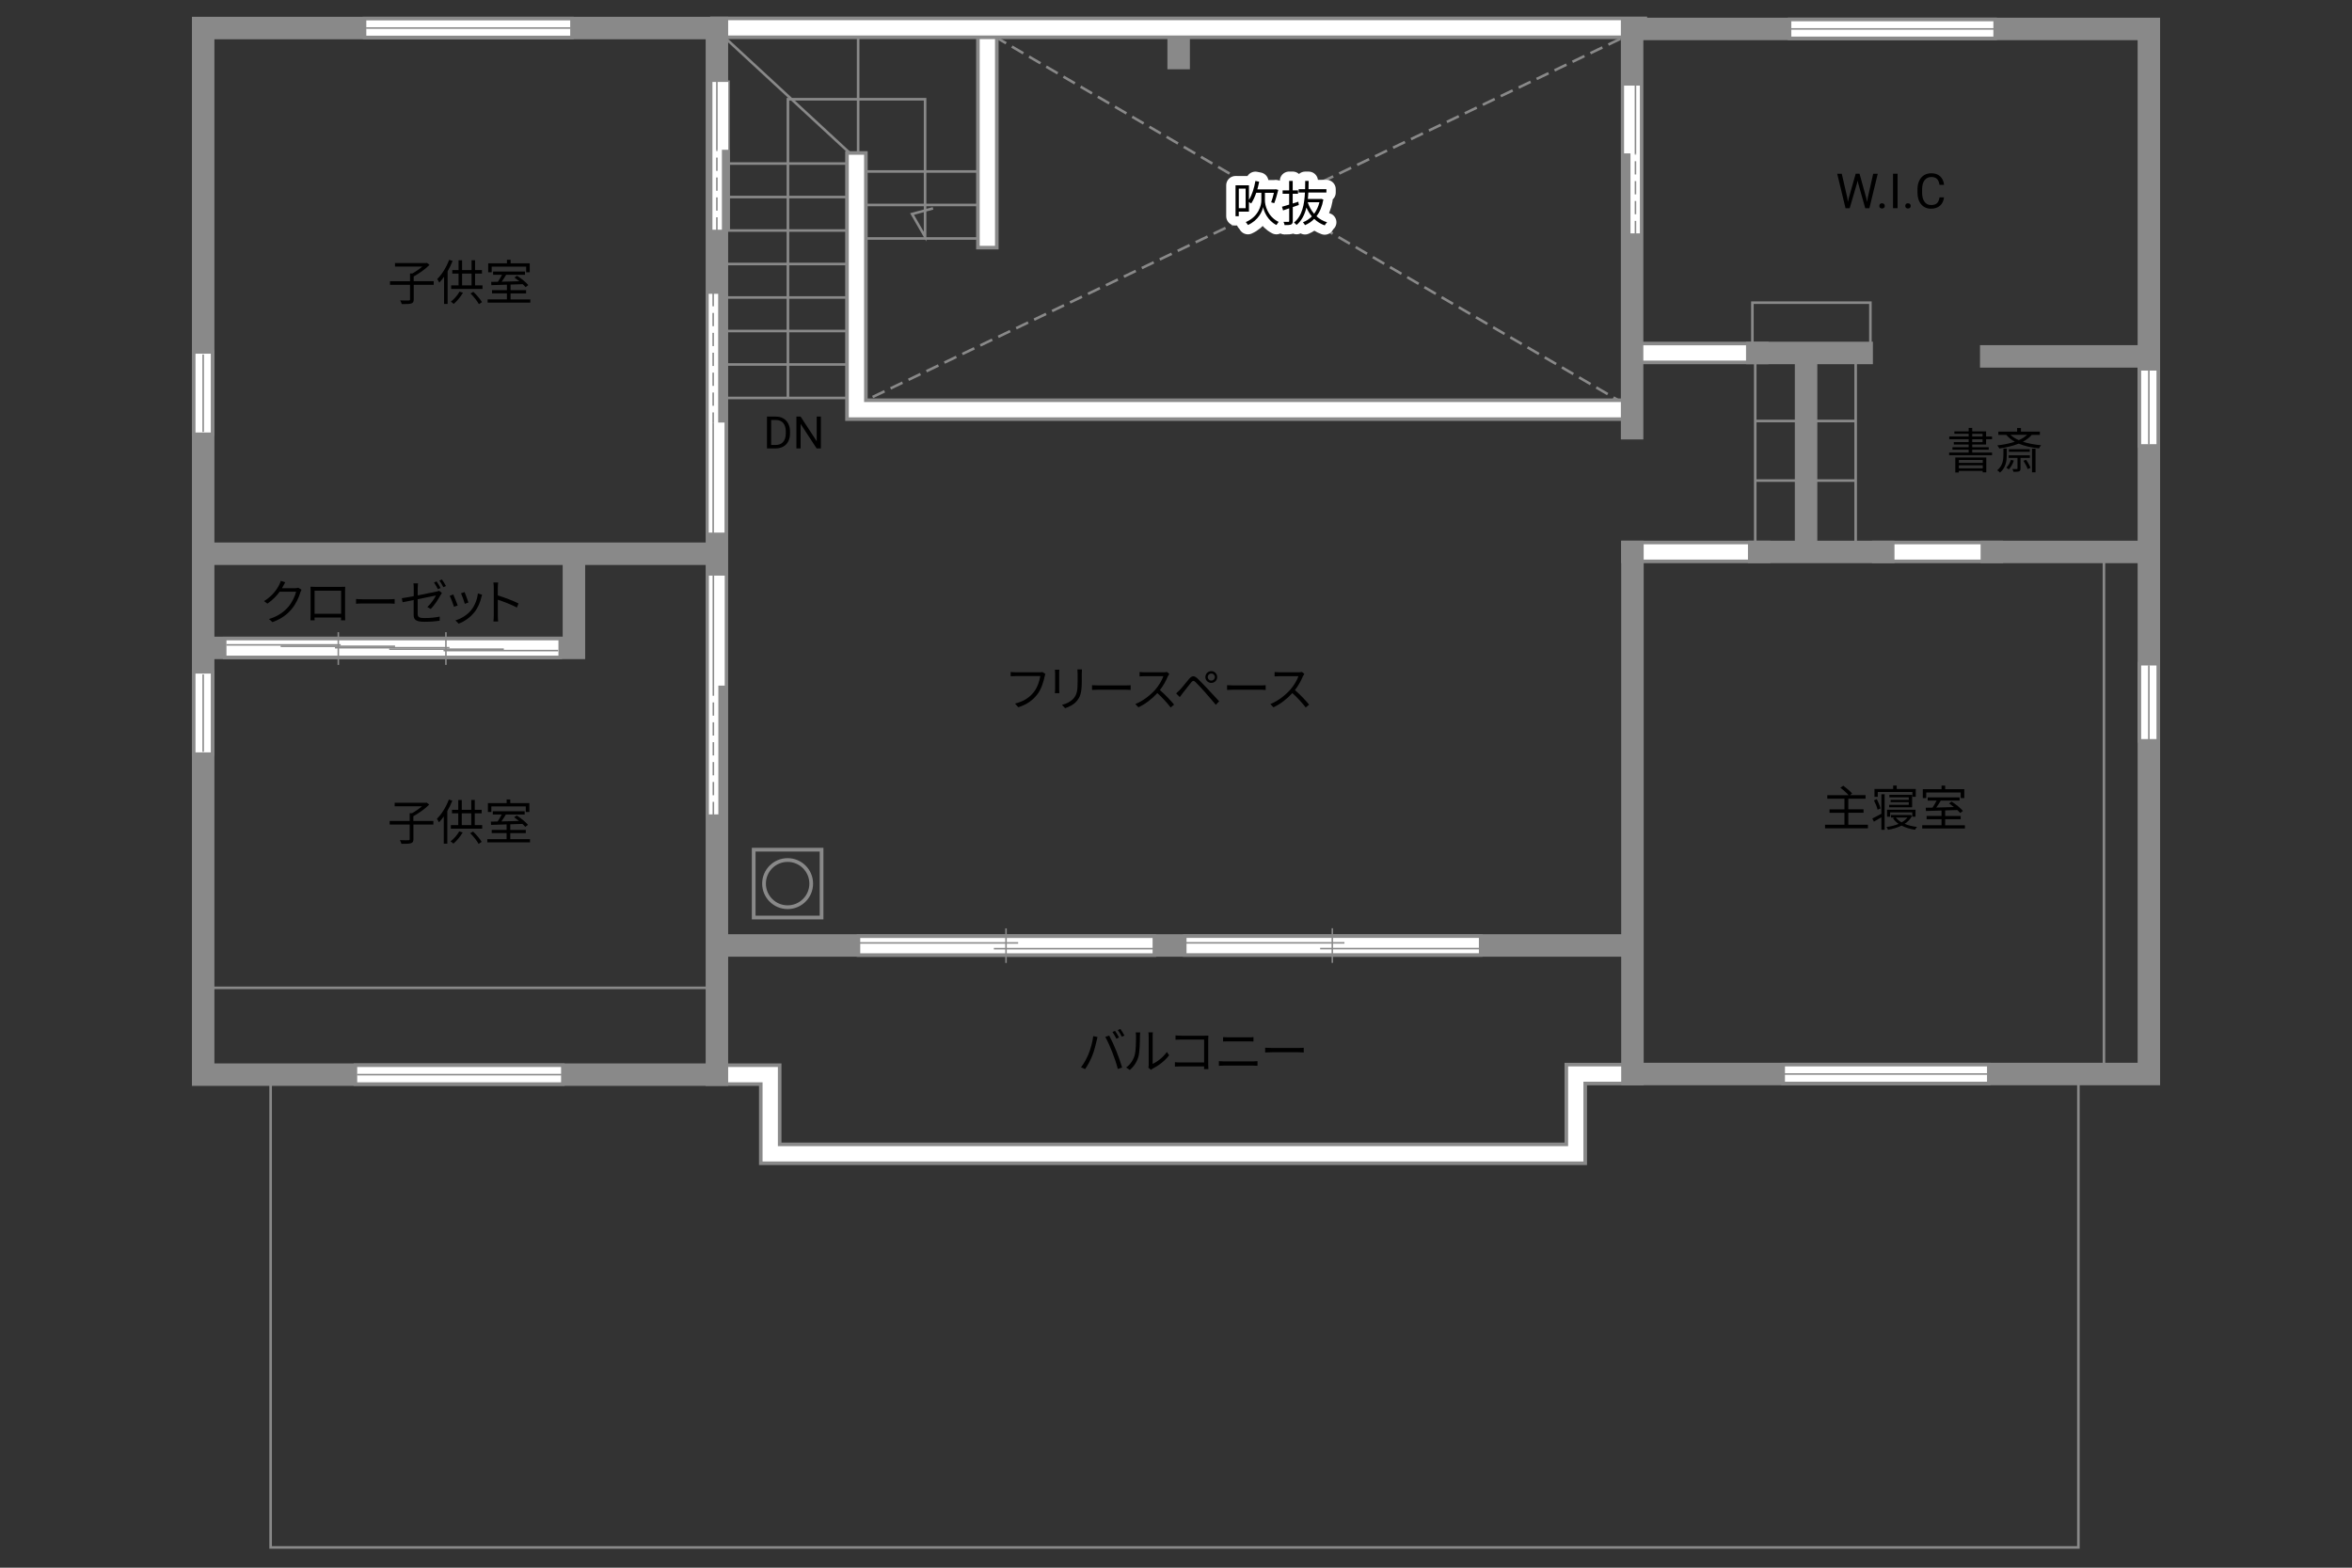 <?xml version="1.0" encoding="UTF-8"?>
<svg id="adrama-K" xmlns="http://www.w3.org/2000/svg" viewBox="0 0 630 420">
  <rect x="0" y="0" width="630" height="420" fill="#333333" stroke="none"/>
  <defs>
    <style>
      .cls-1 {
        fill: #fff;
      }

      .cls-1, .cls-2, .cls-3, .cls-4, .cls-5, .cls-6, .cls-7, .cls-8 {
        stroke: #898989;
      }

      .cls-1, .cls-2, .cls-4, .cls-6 {
        stroke-width: .41px;
      }

      .cls-2 {
        fill: #898989;
      }

      .cls-3, .cls-4, .cls-9, .cls-10, .cls-5, .cls-6, .cls-7, .cls-8 {
        fill: none;
      }

      .cls-3, .cls-8 {
        stroke-width: .69px;
      }

      .cls-9 {
        stroke-linecap: round;
        stroke-linejoin: round;
        stroke-width: 5px;
      }

      .cls-9, .cls-10 {
        stroke: #fff;
      }

      .cls-10 {
        stroke-width: 4.1px;
      }

      .cls-10, .cls-7 {
        stroke-linecap: square;
      }

      .cls-5 {
        stroke-miterlimit: 10;
      }

      .cls-6, .cls-8 {
        stroke-dasharray: 0 0 3.55 1.78;
      }

      .cls-7 {
        stroke-width: 6.02px;
      }
    </style>
  </defs>
  <line class="cls-7" x1="504.44" y1="147.87" x2="533.53" y2="147.87"/>
  <line class="cls-10" x1="504.44" y1="147.87" x2="533.53" y2="147.87"/>
  <line class="cls-7" x1="437.26" y1="147.87" x2="471.21" y2="147.87"/>
  <line class="cls-10" x1="437.26" y1="147.87" x2="471.21" y2="147.87"/>
  <line class="cls-7" x1="439.1" y1="94.56" x2="470.7" y2="94.56"/>
  <line class="cls-10" x1="439.1" y1="94.56" x2="470.7" y2="94.56"/>
  <line class="cls-7" x1="315.71" y1="9.17" x2="315.71" y2="15.55"/>
  <line class="cls-3" x1="264.57" y1="63.89" x2="229.92" y2="63.89"/>
  <line class="cls-3" x1="264.57" y1="54.91" x2="229.92" y2="54.91"/>
  <line class="cls-3" x1="264.57" y1="45.94" x2="229.92" y2="45.94"/>
  <polyline class="cls-3" points="211.05 106.57 211.05 26.58 247.79 26.58 247.79 63.41 244.3 57.34 249.92 55.82"/>
  <line class="cls-8" x1="435.24" y1="108.27" x2="267.48" y2="10.41"/>
  <line class="cls-3" x1="229.86" y1="8.71" x2="229.86" y2="47.76"/>
  <line class="cls-7" x1="264.47" y1="8.25" x2="264.47" y2="63.81"/>
  <line class="cls-10" x1="264.47" y1="8.25" x2="264.47" y2="63.81"/>
  <line class="cls-8" x1="434.02" y1="10.41" x2="231.02" y2="107.66"/>
  <line class="cls-3" x1="194" y1="9.93" x2="228.19" y2="41.53"/>
  <line class="cls-3" x1="227.88" y1="106.62" x2="193.24" y2="106.62"/>
  <line class="cls-3" x1="227.88" y1="97.65" x2="193.24" y2="97.65"/>
  <line class="cls-3" x1="227.88" y1="88.68" x2="193.24" y2="88.68"/>
  <line class="cls-3" x1="227.88" y1="79.7" x2="193.24" y2="79.7"/>
  <line class="cls-3" x1="227.88" y1="70.73" x2="193.24" y2="70.73"/>
  <line class="cls-3" x1="227.88" y1="61.76" x2="193.24" y2="61.76"/>
  <line class="cls-3" x1="227.88" y1="52.79" x2="193.24" y2="52.79"/>
  <line class="cls-3" x1="227.88" y1="43.82" x2="193.24" y2="43.82"/>
  <g>
    <g>
      <path class="cls-9" d="m338.82,53.74c-.01,1.05.6,4.24,3.67,5.71-.17.21-.46.61-.6.83-2.37-1.2-3.35-3.68-3.56-4.8-.2,1.16-1.29,3.56-4.06,4.8-.12-.19-.39-.6-.58-.78,3.52-1.51,4.19-4.65,4.17-5.76v-2.09h-1.37c-.38,1.1-.83,2.09-1.35,2.86-.13-.1-.38-.27-.6-.4v2.59h-2.73v1.22h-.86v-8.27h3.59v3.9c.82-1.31,1.4-3.16,1.73-5.07l1.01.2c-.14.7-.31,1.39-.49,2.05h4.75l.17-.04.69.18c-.31,1.23-.72,2.68-1.09,3.56l-.82-.23c.25-.65.53-1.63.74-2.55h-2.41v2.09Zm-5.17-3.2h-1.83v5.24h1.83v-5.24Z"/>
      <path class="cls-9" d="m347.92,54.91c-.55.19-1.09.39-1.64.57v3.71c0,.53-.13.81-.46.96-.35.14-.87.17-1.73.16-.04-.23-.17-.64-.29-.87.58.01,1.12.01,1.29,0,.17,0,.23-.05.23-.25v-3.38l-1.64.56-.29-.98c.53-.14,1.2-.35,1.92-.57v-2.91h-1.75v-.91h1.75v-2.54h.95v2.54h1.43v.91h-1.43v2.61l1.51-.48.13.87Zm6.55-1.46c-.33,1.88-.96,3.35-1.83,4.49.79.73,1.74,1.29,2.83,1.61-.22.19-.49.57-.64.83-1.08-.38-2.01-.98-2.81-1.74-.71.74-1.55,1.29-2.46,1.68-.12-.22-.38-.58-.56-.77.88-.34,1.7-.86,2.39-1.57-.58-.7-1.07-1.51-1.46-2.38-.44,1.85-1.24,3.51-2.64,4.67-.14-.21-.46-.49-.7-.64,2.24-1.77,2.8-4.94,2.95-8.05h-1.69v-.9h1.73c.01-.75.03-1.5.03-2.21h.92c0,.72-.01,1.46-.04,2.21h4.8v.9h-4.84c-.03.57-.06,1.16-.13,1.73h3.38l.17-.04.59.18Zm-4.19.73c.38,1.16.95,2.21,1.72,3.09.62-.85,1.12-1.87,1.42-3.09h-3.13Z"/>
    </g>
    <g>
      <path d="m338.82,53.74c-.01,1.05.6,4.24,3.67,5.71-.17.21-.46.61-.6.83-2.37-1.2-3.35-3.68-3.56-4.8-.2,1.16-1.29,3.56-4.06,4.8-.12-.19-.39-.6-.58-.78,3.52-1.51,4.19-4.65,4.17-5.76v-2.09h-1.37c-.38,1.1-.83,2.09-1.35,2.86-.13-.1-.38-.27-.6-.4v2.59h-2.73v1.22h-.86v-8.27h3.59v3.9c.82-1.31,1.4-3.16,1.73-5.07l1.01.2c-.14.7-.31,1.39-.49,2.05h4.75l.17-.04.69.18c-.31,1.23-.72,2.68-1.09,3.56l-.82-.23c.25-.65.53-1.63.74-2.55h-2.41v2.09Zm-5.17-3.2h-1.83v5.24h1.83v-5.24Z"/>
      <path d="m347.92,54.91c-.55.19-1.09.39-1.64.57v3.71c0,.53-.13.81-.46.96-.35.14-.87.17-1.73.16-.04-.23-.17-.64-.29-.87.58.01,1.12.01,1.29,0,.17,0,.23-.05.23-.25v-3.38l-1.64.56-.29-.98c.53-.14,1.2-.35,1.92-.57v-2.91h-1.75v-.91h1.75v-2.54h.95v2.54h1.43v.91h-1.43v2.61l1.51-.48.13.87Zm6.55-1.46c-.33,1.88-.96,3.35-1.83,4.49.79.73,1.74,1.29,2.83,1.61-.22.19-.49.57-.64.83-1.08-.38-2.01-.98-2.81-1.74-.71.74-1.55,1.29-2.46,1.68-.12-.22-.38-.58-.56-.77.88-.34,1.7-.86,2.39-1.57-.58-.7-1.07-1.51-1.46-2.38-.44,1.85-1.24,3.51-2.64,4.67-.14-.21-.46-.49-.7-.64,2.24-1.77,2.8-4.94,2.95-8.05h-1.69v-.9h1.73c.01-.75.03-1.5.03-2.21h.92c0,.72-.01,1.46-.04,2.21h4.8v.9h-4.84c-.03.57-.06,1.16-.13,1.73h3.38l.17-.04.59.18Zm-4.19.73c.38,1.16.95,2.21,1.72,3.09.62-.85,1.12-1.87,1.42-3.09h-3.13Z"/>
    </g>
  </g>
  <polyline class="cls-7" points="229.4 43.51 229.4 109.76 434.84 109.76"/>
  <polyline class="cls-10" points="229.4 43.51 229.4 109.76 434.84 109.76"/>
  <line class="cls-7" x1="193.24" y1="7.46" x2="438.19" y2="7.46"/>
  <line class="cls-10" x1="193.24" y1="7.46" x2="438.19" y2="7.46"/>
  <polyline class="cls-7" points="192.02 287.91 206.31 287.91 206.31 309.12 422.08 309.12 422.08 287.75 437.26 287.75"/>
  <polyline class="cls-10" points="192.02 287.91 206.31 287.91 206.31 309.12 422.08 309.12 422.08 287.75 437.26 287.75"/>
  <polyline class="cls-3" points="72.49 290.18 72.49 414.57 556.71 414.57 556.71 288.96"/>
  <rect class="cls-3" x="55.07" y="264.65" width="136.55" height="23.5"/>
  <rect class="cls-3" x="469.39" y="81.09" width="31.61" height="12.97"/>
  <rect class="cls-3" x="470.15" y="96.08" width="26.9" height="51.97"/>
  <g>
    <path d="m116.1,220.91h-5.36v3.89c0,.65-.17.95-.65,1.1-.48.16-1.33.18-2.56.17-.08-.27-.25-.72-.42-.99,1.04.04,2,.04,2.27.03.29-.01.36-.08.36-.31v-3.89h-5.37v-.96h5.37v-2.08h.61c.92-.51,1.92-1.2,2.68-1.85h-7.32v-.94h8.33l.23-.05.7.53c-1.1,1.12-2.81,2.33-4.25,3.11v1.27h5.36v.96Z"/>
    <path d="m121.15,214.5c-.36.94-.82,1.89-1.33,2.78v8.75h-.95v-7.29c-.4.58-.85,1.12-1.29,1.57-.1-.22-.38-.71-.55-.95,1.27-1.23,2.47-3.19,3.2-5.15l.91.29Zm2.78,8.52c-.65,1.13-1.61,2.26-2.48,3-.17-.17-.55-.48-.77-.6.88-.68,1.78-1.69,2.33-2.69l.92.29Zm5.23-1.96v.95h-8.4v-.95h1.99v-3.17h-1.68v-.94h1.68v-2.61h.94v2.61h2.54v-2.63h.94v2.63h1.85v.94h-1.85v3.17h2Zm-5.47,0h2.54v-3.17h-2.54v3.17Zm3.02,1.72c.9.85,1.86,2,2.31,2.76l-.82.55c-.43-.81-1.39-2.02-2.25-2.87l.75-.43Z"/>
    <path d="m141.97,224.81v.87h-11.44v-.87h5.17v-1.62h-3.99v-.86h3.99v-1.46c-1.57.05-3.03.09-4.17.13l-.05-.88c.53-.01,1.14-.01,1.81-.03.38-.56.79-1.27,1.1-1.88h-2.39v-.86h8.54v.86h-5.04c-.36.61-.79,1.29-1.2,1.86,1.46-.04,3.09-.08,4.72-.13-.43-.35-.88-.69-1.3-.98l.69-.48c1.09.69,2.4,1.74,3.02,2.5l-.73.55c-.2-.23-.46-.51-.77-.79-1.08.04-2.18.08-3.25.1v1.5h4.16v.86h-4.16v1.62h5.29Zm-10.36-7.27h-.92v-2.39h5.02v-.96h.97v.96h5.12v2.39h-.96v-1.5h-9.23v1.5Z"/>
  </g>
  <g>
    <path d="m116.18,76.31h-5.36v3.89c0,.65-.17.95-.65,1.1-.48.16-1.33.18-2.56.17-.08-.27-.25-.72-.42-.99,1.04.04,2,.04,2.28.03.29-.01.36-.08.36-.31v-3.89h-5.37v-.96h5.37v-2.08h.61c.92-.51,1.92-1.2,2.68-1.85h-7.32v-.94h8.33l.23-.05.7.53c-1.1,1.12-2.81,2.33-4.25,3.11v1.27h5.36v.96Z"/>
    <path d="m121.23,69.9c-.36.94-.82,1.89-1.33,2.78v8.75h-.95v-7.29c-.4.58-.85,1.12-1.29,1.57-.1-.22-.38-.71-.55-.95,1.27-1.23,2.47-3.19,3.2-5.15l.91.29Zm2.78,8.52c-.65,1.13-1.61,2.26-2.48,3-.17-.17-.55-.48-.77-.6.88-.68,1.78-1.69,2.33-2.69l.92.29Zm5.23-1.96v.95h-8.4v-.95h1.99v-3.17h-1.68v-.94h1.68v-2.61h.94v2.61h2.54v-2.63h.94v2.63h1.85v.94h-1.85v3.17h2Zm-5.47,0h2.54v-3.17h-2.54v3.17Zm3.02,1.72c.9.85,1.86,2,2.31,2.76l-.82.55c-.43-.81-1.39-2.02-2.25-2.87l.75-.43Z"/>
    <path d="m142.05,80.21v.87h-11.44v-.87h5.17v-1.62h-3.99v-.86h3.99v-1.46c-1.57.05-3.03.09-4.17.13l-.05-.88c.53-.01,1.14-.01,1.81-.03.38-.56.79-1.27,1.1-1.88h-2.39v-.86h8.54v.86h-5.04c-.36.61-.79,1.29-1.2,1.86,1.46-.04,3.09-.08,4.72-.13-.43-.35-.88-.69-1.3-.98l.69-.48c1.09.69,2.41,1.74,3.02,2.5l-.73.55c-.19-.23-.45-.51-.77-.79-1.08.04-2.18.08-3.25.1v1.5h4.16v.86h-4.16v1.62h5.29Zm-10.36-7.27h-.92v-2.39h5.02v-.96h.98v.96h5.12v2.39h-.96v-1.5h-9.23v1.5Z"/>
  </g>
  <g>
    <path d="m279.82,181.2c-.27,1.36-.91,3.46-1.94,4.8-1.18,1.52-2.73,2.73-5.12,3.48l-.88-.98c2.52-.64,3.98-1.74,5.07-3.13.92-1.18,1.52-2.99,1.7-4.24h-6.64c-.52,0-.96.03-1.3.04v-1.14c.36.04.87.08,1.3.08h6.53c.19,0,.44,0,.69-.06l.79.51c-.09.18-.14.4-.19.65Z"/>
    <path d="m283.71,180.37v4.34c0,.33.03.75.05.99h-1.2c.03-.2.06-.61.06-1v-4.33c0-.23-.03-.69-.05-.94h1.18c-.03.25-.05.62-.05.94Zm6.05.09v2.11c0,3.12-.43,4.15-1.36,5.27-.85,1.01-2.15,1.57-3.09,1.9l-.85-.9c1.2-.3,2.3-.82,3.11-1.73.92-1.08,1.08-2.13,1.08-4.59v-2.05c0-.44-.03-.81-.06-1.13h1.22c-.03.32-.04.69-.04,1.13Z"/>
    <path d="m294.33,183.63h7.12c.65,0,1.12-.04,1.4-.06v1.27c-.26-.01-.81-.06-1.39-.06h-7.14c-.72,0-1.4.03-1.81.06v-1.27c.39.03,1.08.06,1.81.06Z"/>
    <path d="m312.87,181.07c-.44,1.12-1.26,2.64-2.18,3.81,1.37,1.17,2.95,2.86,3.8,3.89l-.91.78c-.87-1.14-2.25-2.68-3.58-3.86-1.39,1.5-3.15,2.93-5.07,3.8l-.83-.87c2.09-.82,4.02-2.37,5.36-3.86.88-1,1.83-2.54,2.16-3.61h-5.07c-.46,0-1.17.05-1.31.07v-1.18c.18.03.92.08,1.31.08h5.02c.43,0,.77-.04.98-.1l.66.51c-.08.1-.25.39-.33.57Z"/>
    <path d="m315.96,184.9c.61-.62,1.74-2.07,2.56-3.03.7-.82,1.31-.96,2.2-.13.79.75,1.9,1.91,2.67,2.73.87.92,2.17,2.34,3.17,3.41l-.9.95c-.92-1.12-2.07-2.44-2.9-3.39-.75-.86-1.96-2.15-2.51-2.68-.51-.49-.75-.44-1.2.09-.62.77-1.7,2.18-2.3,2.91-.26.33-.55.73-.74,1l-.97-.99c.34-.29.57-.52.92-.87Zm8.5-5.1c.87,0,1.57.71,1.57,1.59s-.7,1.57-1.57,1.57-1.59-.7-1.59-1.57.71-1.59,1.59-1.59Zm0,2.54c.52,0,.95-.43.95-.95s-.43-.95-.95-.95-.96.42-.96.95.43.95.96.95Z"/>
    <path d="m330.5,183.63h7.12c.65,0,1.12-.04,1.4-.06v1.27c-.26-.01-.81-.06-1.39-.06h-7.14c-.72,0-1.4.03-1.81.06v-1.27c.39.03,1.08.06,1.81.06Z"/>
    <path d="m349.04,181.07c-.44,1.12-1.26,2.64-2.18,3.81,1.37,1.17,2.95,2.86,3.8,3.89l-.91.78c-.87-1.14-2.25-2.68-3.58-3.86-1.39,1.5-3.15,2.93-5.07,3.8l-.83-.87c2.09-.82,4.02-2.37,5.36-3.86.88-1,1.83-2.54,2.16-3.61h-5.07c-.46,0-1.17.05-1.31.07v-1.18c.18.03.92.08,1.31.08h5.02c.43,0,.77-.04.98-.1l.66.51c-.08.1-.25.39-.33.57Z"/>
  </g>
  <g>
    <path d="m500.34,220.96v.95h-11.49v-.95h5.2v-3.2h-4v-.92h4v-2.85h-4.6v-.95h5.71c-.51-.6-1.43-1.42-2.21-1.99l.78-.55c.83.6,1.87,1.48,2.38,2.09l-.61.44h4.2v.95h-4.62v2.85h4.08v.92h-4.08v3.2h5.27Z"/>
    <path d="m503.94,212.79h.87v9.52h-.87v-3.35c-.69.4-1.39.81-2,1.17l-.43-.85c.62-.29,1.52-.78,2.43-1.26v-5.23Zm-1.01,4.16c-.14-.68-.57-1.74-.98-2.52l.75-.33c.43.79.85,1.81,1.01,2.48l-.79.36Zm.03-3.47h-.87v-2.11h5.01v-.92h.95v.92h5.1v2.11h-.9v-1.3h-9.28v1.3Zm9.21,5.07c-.44.9-1.14,1.61-2,2.17.96.4,2.11.69,3.32.82-.2.19-.43.55-.52.75-1.35-.18-2.59-.56-3.63-1.1-1.09.55-2.35.91-3.63,1.12-.08-.21-.26-.55-.4-.74,1.13-.16,2.26-.43,3.25-.84-.62-.43-1.14-.94-1.52-1.52l.52-.18h-1.05v-.68h4.98l.16-.04.53.25Zm.05.25v-1.16h-5.93v1.16h-.83v-1.86h7.62v1.86h-.86Zm-.94-3.17v-.73h-4.86v-.6h4.86v-.69h-5.2v-.65h6.1v3.33h-6.16v-.66h5.26Zm-3.46,3.39c.38.49.9.94,1.53,1.3.64-.35,1.17-.78,1.57-1.3h-3.11Z"/>
    <path d="m526.32,221.09v.87h-11.44v-.87h5.17v-1.62h-3.99v-.86h3.99v-1.46c-1.57.05-3.03.09-4.17.13l-.05-.88c.53-.01,1.14-.01,1.81-.03.38-.56.79-1.27,1.1-1.88h-2.39v-.86h8.54v.86h-5.04c-.36.61-.79,1.29-1.2,1.86,1.46-.04,3.09-.08,4.72-.13-.43-.35-.88-.69-1.3-.98l.69-.48c1.09.69,2.41,1.74,3.02,2.5l-.73.55c-.2-.23-.46-.51-.77-.79-1.08.04-2.18.08-3.25.1v1.5h4.16v.86h-4.16v1.62h5.29Zm-10.36-7.27h-.92v-2.39h5.02v-.96h.97v.96h5.12v2.39h-.96v-1.5h-9.23v1.5Z"/>
  </g>
  <g>
    <path d="m205.44,120.14v-8.53h2.41c.74,0,1.4.16,1.97.49s1.01.79,1.32,1.4.47,1.3.47,2.09v.54c0,.8-.16,1.51-.47,2.12s-.75,1.07-1.33,1.39-1.25.49-2.01.5h-2.36Zm1.12-7.61v6.69h1.18c.87,0,1.54-.27,2.02-.81s.72-1.31.72-2.31v-.5c0-.97-.23-1.72-.68-2.26-.46-.54-1.1-.81-1.94-.82h-1.31Z"/>
    <path d="m219.87,120.14h-1.13l-4.29-6.57v6.57h-1.13v-8.53h1.13l4.31,6.6v-6.6h1.12v8.53Z"/>
  </g>
  <g>
    <path d="m292.82,277.58l1.16.25c-.08.29-.18.66-.23.94-.18.82-.64,2.74-1.18,4.07-.48,1.2-1.18,2.54-1.91,3.58l-1.1-.47c.82-1.08,1.55-2.44,2-3.54.56-1.34,1.1-3.32,1.27-4.82Zm3.24.22l1.05-.35c.52.94,1.35,2.73,1.9,4.11.53,1.29,1.22,3.28,1.56,4.45l-1.16.38c-.32-1.33-.92-3.08-1.47-4.47-.52-1.34-1.31-3.15-1.89-4.11Zm3.67.17l-.7.31c-.26-.53-.7-1.31-1.05-1.81l.69-.29c.33.46.81,1.25,1.07,1.78Zm1.46-.53l-.7.31c-.29-.57-.7-1.3-1.08-1.79l.69-.29c.35.47.84,1.29,1.09,1.77Z"/>
    <path d="m303.9,282.78c.38-1.18.39-3.78.39-5.23,0-.39-.04-.68-.09-.95h1.2c-.01.16-.06.55-.06.94,0,1.44-.05,4.23-.4,5.53-.39,1.39-1.22,2.67-2.31,3.58l-.98-.66c1.09-.78,1.87-1.94,2.26-3.2Zm3.78,2.54v-7.79c0-.49-.06-.87-.08-.96h1.2c-.01.09-.05.47-.05.96v7.5c1.2-.55,2.79-1.73,3.8-3.2l.61.88c-1.12,1.52-2.93,2.86-4.43,3.6-.21.12-.35.22-.44.3l-.69-.57c.05-.21.09-.47.09-.73Z"/>
    <path d="m316.3,277.48h6.41c.31,0,.7-.01.96-.03-.01.3-.04.7-.04,1.01v6.71c0,.47.04,1.05.05,1.26h-1.17c.01-.14.01-.42.03-.73h-6.36c-.53,0-1.12.03-1.47.05v-1.18c.34.04.9.08,1.44.08h6.38v-6.14h-6.23c-.48,0-1.13.03-1.43.04v-1.16c.43.05,1,.08,1.42.08Z"/>
    <path d="m327.86,284.36h7.79c.39,0,.81-.03,1.18-.07v1.25c-.39-.04-.83-.06-1.18-.06h-7.79c-.47,0-.92.04-1.37.06v-1.25c.44.03.9.07,1.37.07Zm1.04-6.45h5.56c.47,0,.92-.01,1.29-.05v1.17c-.36-.03-.86-.04-1.29-.04h-5.56c-.46,0-.88.03-1.29.04v-1.17c.42.03.86.05,1.29.05Z"/>
    <path d="m340.7,280.76h7.12c.65,0,1.12-.04,1.4-.06v1.27c-.26-.01-.81-.06-1.39-.06h-7.14c-.71,0-1.4.03-1.81.06v-1.27c.39.03,1.08.06,1.81.06Z"/>
  </g>
  <g>
    <path d="m494.79,52.87l.18,1.22.26-1.1,1.83-6.45h1.03l1.78,6.45.25,1.12.2-1.24,1.43-6.32h1.22l-2.24,9.24h-1.11l-1.9-6.73-.15-.7-.15.7-1.97,6.73h-1.11l-2.23-9.24h1.22l1.46,6.33Z"/>
    <path d="m503.39,55.17c0-.2.06-.37.18-.51.12-.14.3-.2.54-.2s.42.07.55.2.19.3.19.51-.06.36-.19.49-.31.2-.55.2-.42-.07-.54-.2c-.12-.13-.18-.29-.18-.49Z"/>
    <path d="m508.28,55.78h-1.22v-9.24h1.22v9.24Z"/>
    <path d="m510.34,55.17c0-.2.06-.37.18-.51.12-.14.3-.2.54-.2s.42.07.55.2.19.3.19.51-.06.36-.19.49-.31.2-.55.2-.42-.07-.54-.2c-.12-.13-.18-.29-.18-.49Z"/>
    <path d="m520.72,52.85c-.11.98-.47,1.73-1.08,2.26-.61.53-1.42.8-2.42.8-1.09,0-1.97-.39-2.62-1.17s-.99-1.83-.99-3.14v-.89c0-.86.15-1.61.46-2.27s.74-1.15,1.3-1.5c.56-.35,1.21-.52,1.96-.52.98,0,1.77.27,2.36.82.59.55.94,1.31,1.04,2.28h-1.22c-.11-.74-.34-1.27-.69-1.6s-.85-.5-1.48-.5c-.78,0-1.39.29-1.83.86-.44.58-.66,1.4-.66,2.46v.9c0,1,.21,1.8.63,2.4.42.59,1,.89,1.76.89.68,0,1.2-.15,1.56-.46.36-.31.6-.84.72-1.6h1.22Z"/>
  </g>
  <g>
    <path d="m533.58,121.24v.72h-11.49v-.72h5.23v-.77h-4.34v-.66h4.34v-.72h-3.98v-.65h3.98v-.77h-5.2v-.73h5.2v-.73h-3.83v-.65h3.83v-.91h.95v.91h3.72v1.38h1.59v.73h-1.59v1.42h-3.72v.72h4.43v.66h-4.43v.77h5.32Zm-9.83,1.33h8.29v3.99h-.96v-.4h-6.4v.43h-.94v-4.02Zm.94.66v.79h6.4v-.79h-6.4Zm6.4,2.25v-.83h-6.4v.83h6.4Zm-2.82-8.53h2.77v-.73h-2.77v.73Zm0,1.5h2.77v-.77h-2.77v.77Z"/>
    <path d="m537.53,121.81c0,1.6-.2,3.41-1.81,4.8-.17-.2-.51-.47-.75-.61,1.5-1.25,1.66-2.83,1.66-4.2v-1.62h.9v1.64Zm6.7-5.32c-.62.75-1.44,1.35-2.39,1.85,1.44.48,3.11.79,4.88.94-.2.2-.44.6-.55.85-2-.2-3.86-.61-5.43-1.27-1.57.62-3.38,1.03-5.2,1.3-.1-.21-.36-.64-.55-.83,1.66-.19,3.29-.51,4.71-.98-.92-.51-1.7-1.12-2.31-1.85h-2.12v-.86h5.03v-.96h1.03v.96h5.07v.86h-2.16Zm-4.81,6.89c-.27.9-.81,1.79-1.35,2.38-.14-.12-.47-.36-.66-.48.55-.52.99-1.29,1.22-2.07l.79.17Zm1.79-.7v2.83c0,.39-.06.62-.38.77-.31.12-.77.13-1.5.13-.05-.22-.18-.55-.31-.75.56.03,1.04.01,1.18.01.16-.01.2-.04.2-.18v-2.81h-2.35v-.7h5.66v.7h-2.5Zm2.48-2.33v.69h-5.59v-.69h5.59Zm-5.19-3.86c.58.56,1.35,1.04,2.25,1.43.87-.39,1.64-.86,2.22-1.43h-4.47Zm4.2,6.7c.48.66.98,1.56,1.18,2.16l-.75.31c-.2-.61-.68-1.53-1.14-2.21l.71-.26Zm1.59-2.99h.94v6.33h-.94v-6.33Z"/>
  </g>
  <rect class="cls-7" x="54.42" y="7.51" width="137.61" height="280.4"/>
  <line class="cls-7" x1="189.9" y1="148.35" x2="56.18" y2="148.35"/>
  <line class="cls-7" x1="533.53" y1="147.87" x2="573.16" y2="147.87"/>
  <line class="cls-7" x1="471.21" y1="147.87" x2="504.44" y2="147.87"/>
  <polyline class="cls-7" points="437.17 114.72 437.17 7.75 575.59 7.75 575.59 287.74 437.26 287.74 437.26 147.87"/>
  <line class="cls-7" x1="470.7" y1="94.56" x2="498.66" y2="94.56"/>
  <line class="cls-7" x1="483.77" y1="96.39" x2="483.77" y2="145.62"/>
  <line class="cls-7" x1="573.73" y1="95.48" x2="533.37" y2="95.48"/>
  <line class="cls-7" x1="434.74" y1="253.3" x2="193.64" y2="253.3"/>
  <polyline class="cls-7" points="153.73 148.87 153.73 173.58 56.48 173.58"/>
  <g>
    <path d="m75.84,157.03c-.09.18-.19.36-.31.55h3.52c.35,0,.64-.04.84-.13l.87.53c-.1.18-.23.48-.3.69-.35,1.31-1.16,3.07-2.31,4.47-1.18,1.44-2.73,2.64-5.17,3.54l-.94-.84c2.38-.7,4-1.89,5.19-3.26,1.01-1.2,1.81-2.87,2.08-4.06h-4.39c-.79,1.09-1.89,2.25-3.3,3.2l-.9-.68c2.24-1.34,3.52-3.22,4.08-4.39.13-.22.33-.69.4-1.03l1.21.39c-.22.34-.46.78-.57,1.03Z"/>
    <path d="m84.34,157.23h6.98c.29,0,.75,0,1.14-.03-.03.32-.03.69-.03,1.01v6.41c0,.42.01,1.43.03,1.57h-1.12c0-.09.01-.4.01-.75h-7.1c.01.34.01.65.03.75h-1.12c.01-.17.04-1.13.04-1.59v-6.4c0-.3,0-.7-.03-1.01.51.01.86.03,1.16.03Zm-.08,7.2h7.11v-6.17h-7.11v6.17Z"/>
    <path d="m97.19,160.55h7.12c.65,0,1.12-.04,1.4-.07v1.27c-.26-.01-.81-.07-1.39-.07h-7.14c-.72,0-1.4.03-1.81.07v-1.27c.39.03,1.08.07,1.81.07Z"/>
    <path d="m110.82,160.74c-1.31.26-2.46.49-2.99.61l-.2-1.09c.59-.06,1.81-.29,3.19-.55v-2.22c0-.39-.01-.82-.08-1.2h1.22c-.05.38-.08.82-.08,1.2v2.03c2.21-.43,4.48-.9,5.03-1.03.29-.06.53-.13.69-.23l.77.6c-.09.14-.23.36-.33.52-.6,1.08-1.61,2.72-2.67,3.78l-.9-.53c.98-.9,1.92-2.33,2.31-3.09-.22.04-2.61.52-4.91.99v3.87c0,.9.32,1.18,1.88,1.18s2.76-.13,4.04-.39l-.04,1.12c-1.16.17-2.46.27-4.08.27-2.42,0-2.87-.64-2.87-1.91v-3.93Zm7.18-3.2l-.7.31c-.26-.52-.7-1.3-1.05-1.79l.69-.3c.33.47.81,1.26,1.07,1.78Zm1.46-.53l-.7.31c-.29-.56-.7-1.3-1.08-1.78l.69-.3c.35.48.85,1.29,1.09,1.77Z"/>
    <path d="m122.6,162.21l-.99.36c-.19-.68-.9-2.47-1.16-2.93l.96-.38c.26.56.94,2.26,1.18,2.94Zm6.34-2.21c-.35,1.43-.91,2.82-1.85,3.99-1.2,1.53-2.78,2.54-4.24,3.09l-.86-.87c1.51-.44,3.16-1.43,4.23-2.77.92-1.13,1.6-2.78,1.79-4.45l1.12.35c-.09.27-.14.48-.19.65Zm-3.48,1.43l-.96.34c-.14-.58-.74-2.24-1.01-2.82l.95-.33c.22.52.86,2.24,1.03,2.81Z"/>
    <path d="m132.26,157.4c0-.36-.03-.95-.1-1.35h1.27c-.04.4-.09.96-.09,1.35v2.12c1.72.52,4.19,1.46,5.55,2.15l-.44,1.1c-1.42-.77-3.67-1.64-5.11-2.09.01,1.95.01,3.91.01,4.29,0,.4.03,1.1.08,1.53h-1.26c.06-.42.09-1.05.09-1.53v-7.57Z"/>
  </g>
  <rect class="cls-1" x="189.63" y="78.51" width="4.65" height="64.38"/>
  <rect class="cls-2" x="192.57" y="78.51" width="1.72" height="34.49"/>
  <line class="cls-6" x1="191.03" y1="78.51" x2="191.03" y2="113.18"/>
  <line class="cls-4" x1="191.03" y1="113.18" x2="191.03" y2="142.89"/>
  <rect class="cls-1" x="189.68" y="154.01" width="4.65" height="64.38"/>
  <rect class="cls-2" x="192.62" y="183.89" width="1.72" height="34.49"/>
  <line class="cls-6" x1="191.08" y1="218.38" x2="191.08" y2="183.72"/>
  <line class="cls-4" x1="191.08" y1="183.72" x2="191.08" y2="154.01"/>
  <rect class="cls-1" x="190.63" y="21.75" width="4.65" height="40"/>
  <rect class="cls-2" x="193.57" y="40.33" width="1.72" height="21.43"/>
  <line class="cls-6" x1="192.02" y1="61.76" x2="192.02" y2="40.22"/>
  <line class="cls-4" x1="192.02" y1="40.22" x2="192.02" y2="21.75"/>
  <rect class="cls-1" x="434.81" y="22.73" width="4.65" height="40"/>
  <rect class="cls-2" x="434.81" y="41.3" width="1.72" height="21.43"/>
  <line class="cls-6" x1="438.07" y1="62.73" x2="438.07" y2="41.19"/>
  <line class="cls-4" x1="438.07" y1="41.19" x2="438.07" y2="22.73"/>
  <line class="cls-7" x1="575.58" y1="101.33" x2="575.58" y2="116.95"/>
  <line class="cls-10" x1="575.58" y1="101.33" x2="575.58" y2="116.95"/>
  <line class="cls-1" x1="575.59" y1="119.12" x2="575.59" y2="99.21"/>
  <line class="cls-7" x1="575.58" y1="180.34" x2="575.58" y2="195.96"/>
  <line class="cls-10" x1="575.58" y1="180.34" x2="575.58" y2="195.96"/>
  <line class="cls-1" x1="575.59" y1="198.14" x2="575.59" y2="178.23"/>
  <line class="cls-7" x1="54.41" y1="96.81" x2="54.41" y2="113.82"/>
  <line class="cls-10" x1="54.41" y1="96.81" x2="54.41" y2="113.82"/>
  <line class="cls-1" x1="54.42" y1="115.72" x2="54.42" y2="94.96"/>
  <line class="cls-7" x1="54.41" y1="182.51" x2="54.41" y2="199.52"/>
  <line class="cls-10" x1="54.41" y1="182.51" x2="54.41" y2="199.52"/>
  <line class="cls-1" x1="54.42" y1="201.42" x2="54.42" y2="180.66"/>
  <line class="cls-7" x1="100.17" y1="7.51" x2="150.68" y2="7.51"/>
  <line class="cls-10" x1="100.17" y1="7.51" x2="150.68" y2="7.51"/>
  <line class="cls-1" x1="152.85" y1="7.51" x2="98.05" y2="7.51"/>
  <line class="cls-7" x1="481.87" y1="7.75" x2="531.89" y2="7.75"/>
  <line class="cls-10" x1="481.87" y1="7.75" x2="531.89" y2="7.75"/>
  <line class="cls-1" x1="534.07" y1="7.75" x2="479.75" y2="7.75"/>
  <line class="cls-7" x1="480.16" y1="287.75" x2="530.19" y2="287.75"/>
  <line class="cls-10" x1="480.16" y1="287.75" x2="530.19" y2="287.75"/>
  <line class="cls-1" x1="532.37" y1="287.74" x2="478.05" y2="287.74"/>
  <line class="cls-7" x1="97.73" y1="287.91" x2="148.24" y2="287.91"/>
  <line class="cls-10" x1="97.73" y1="287.91" x2="148.24" y2="287.91"/>
  <line class="cls-1" x1="150.42" y1="287.91" x2="95.62" y2="287.91"/>
  <line class="cls-7" x1="232.47" y1="253.35" x2="306.68" y2="253.35"/>
  <line class="cls-10" x1="232.47" y1="253.35" x2="306.68" y2="253.35"/>
  <line class="cls-4" x1="266.21" y1="254.16" x2="309.61" y2="254.16"/>
  <line class="cls-4" x1="229.45" y1="252.62" x2="272.72" y2="252.62"/>
  <line class="cls-4" x1="269.47" y1="257.98" x2="269.47" y2="248.72"/>
  <line class="cls-7" x1="319.87" y1="253.33" x2="394.08" y2="253.33"/>
  <line class="cls-10" x1="319.87" y1="253.33" x2="394.08" y2="253.33"/>
  <line class="cls-4" x1="353.61" y1="254.14" x2="397.02" y2="254.14"/>
  <line class="cls-4" x1="316.85" y1="252.6" x2="360.12" y2="252.6"/>
  <line class="cls-4" x1="356.87" y1="257.96" x2="356.87" y2="248.69"/>
  <g>
    <line class="cls-7" x1="62.71" y1="173.6" x2="147.53" y2="173.6"/>
    <line class="cls-10" x1="62.71" y1="173.6" x2="147.53" y2="173.6"/>
  </g>
  <line class="cls-4" x1="90.62" y1="178.13" x2="90.62" y2="169.37"/>
  <line class="cls-4" x1="119.44" y1="178.13" x2="119.44" y2="169.37"/>
  <g>
    <line class="cls-4" x1="118.8" y1="174.3" x2="149.52" y2="174.3"/>
    <line class="cls-4" x1="104.26" y1="173.92" x2="134.95" y2="173.92"/>
    <line class="cls-4" x1="89.72" y1="173.53" x2="120.39" y2="173.53"/>
    <line class="cls-4" x1="75.17" y1="173.15" x2="105.82" y2="173.15"/>
    <line class="cls-4" x1="60.63" y1="172.77" x2="91.25" y2="172.77"/>
  </g>
  <rect class="cls-5" x="201.88" y="227.64" width="18.18" height="18.18"/>
  <circle class="cls-5" cx="210.97" cy="236.73" r="6.32"/>
  <line class="cls-3" x1="563.56" y1="147.87" x2="563.56" y2="285.54"/>
  <line class="cls-3" x1="470.28" y1="112.79" x2="496.88" y2="112.79"/>
  <line class="cls-3" x1="470.28" y1="128.75" x2="496.88" y2="128.75"/>
</svg>